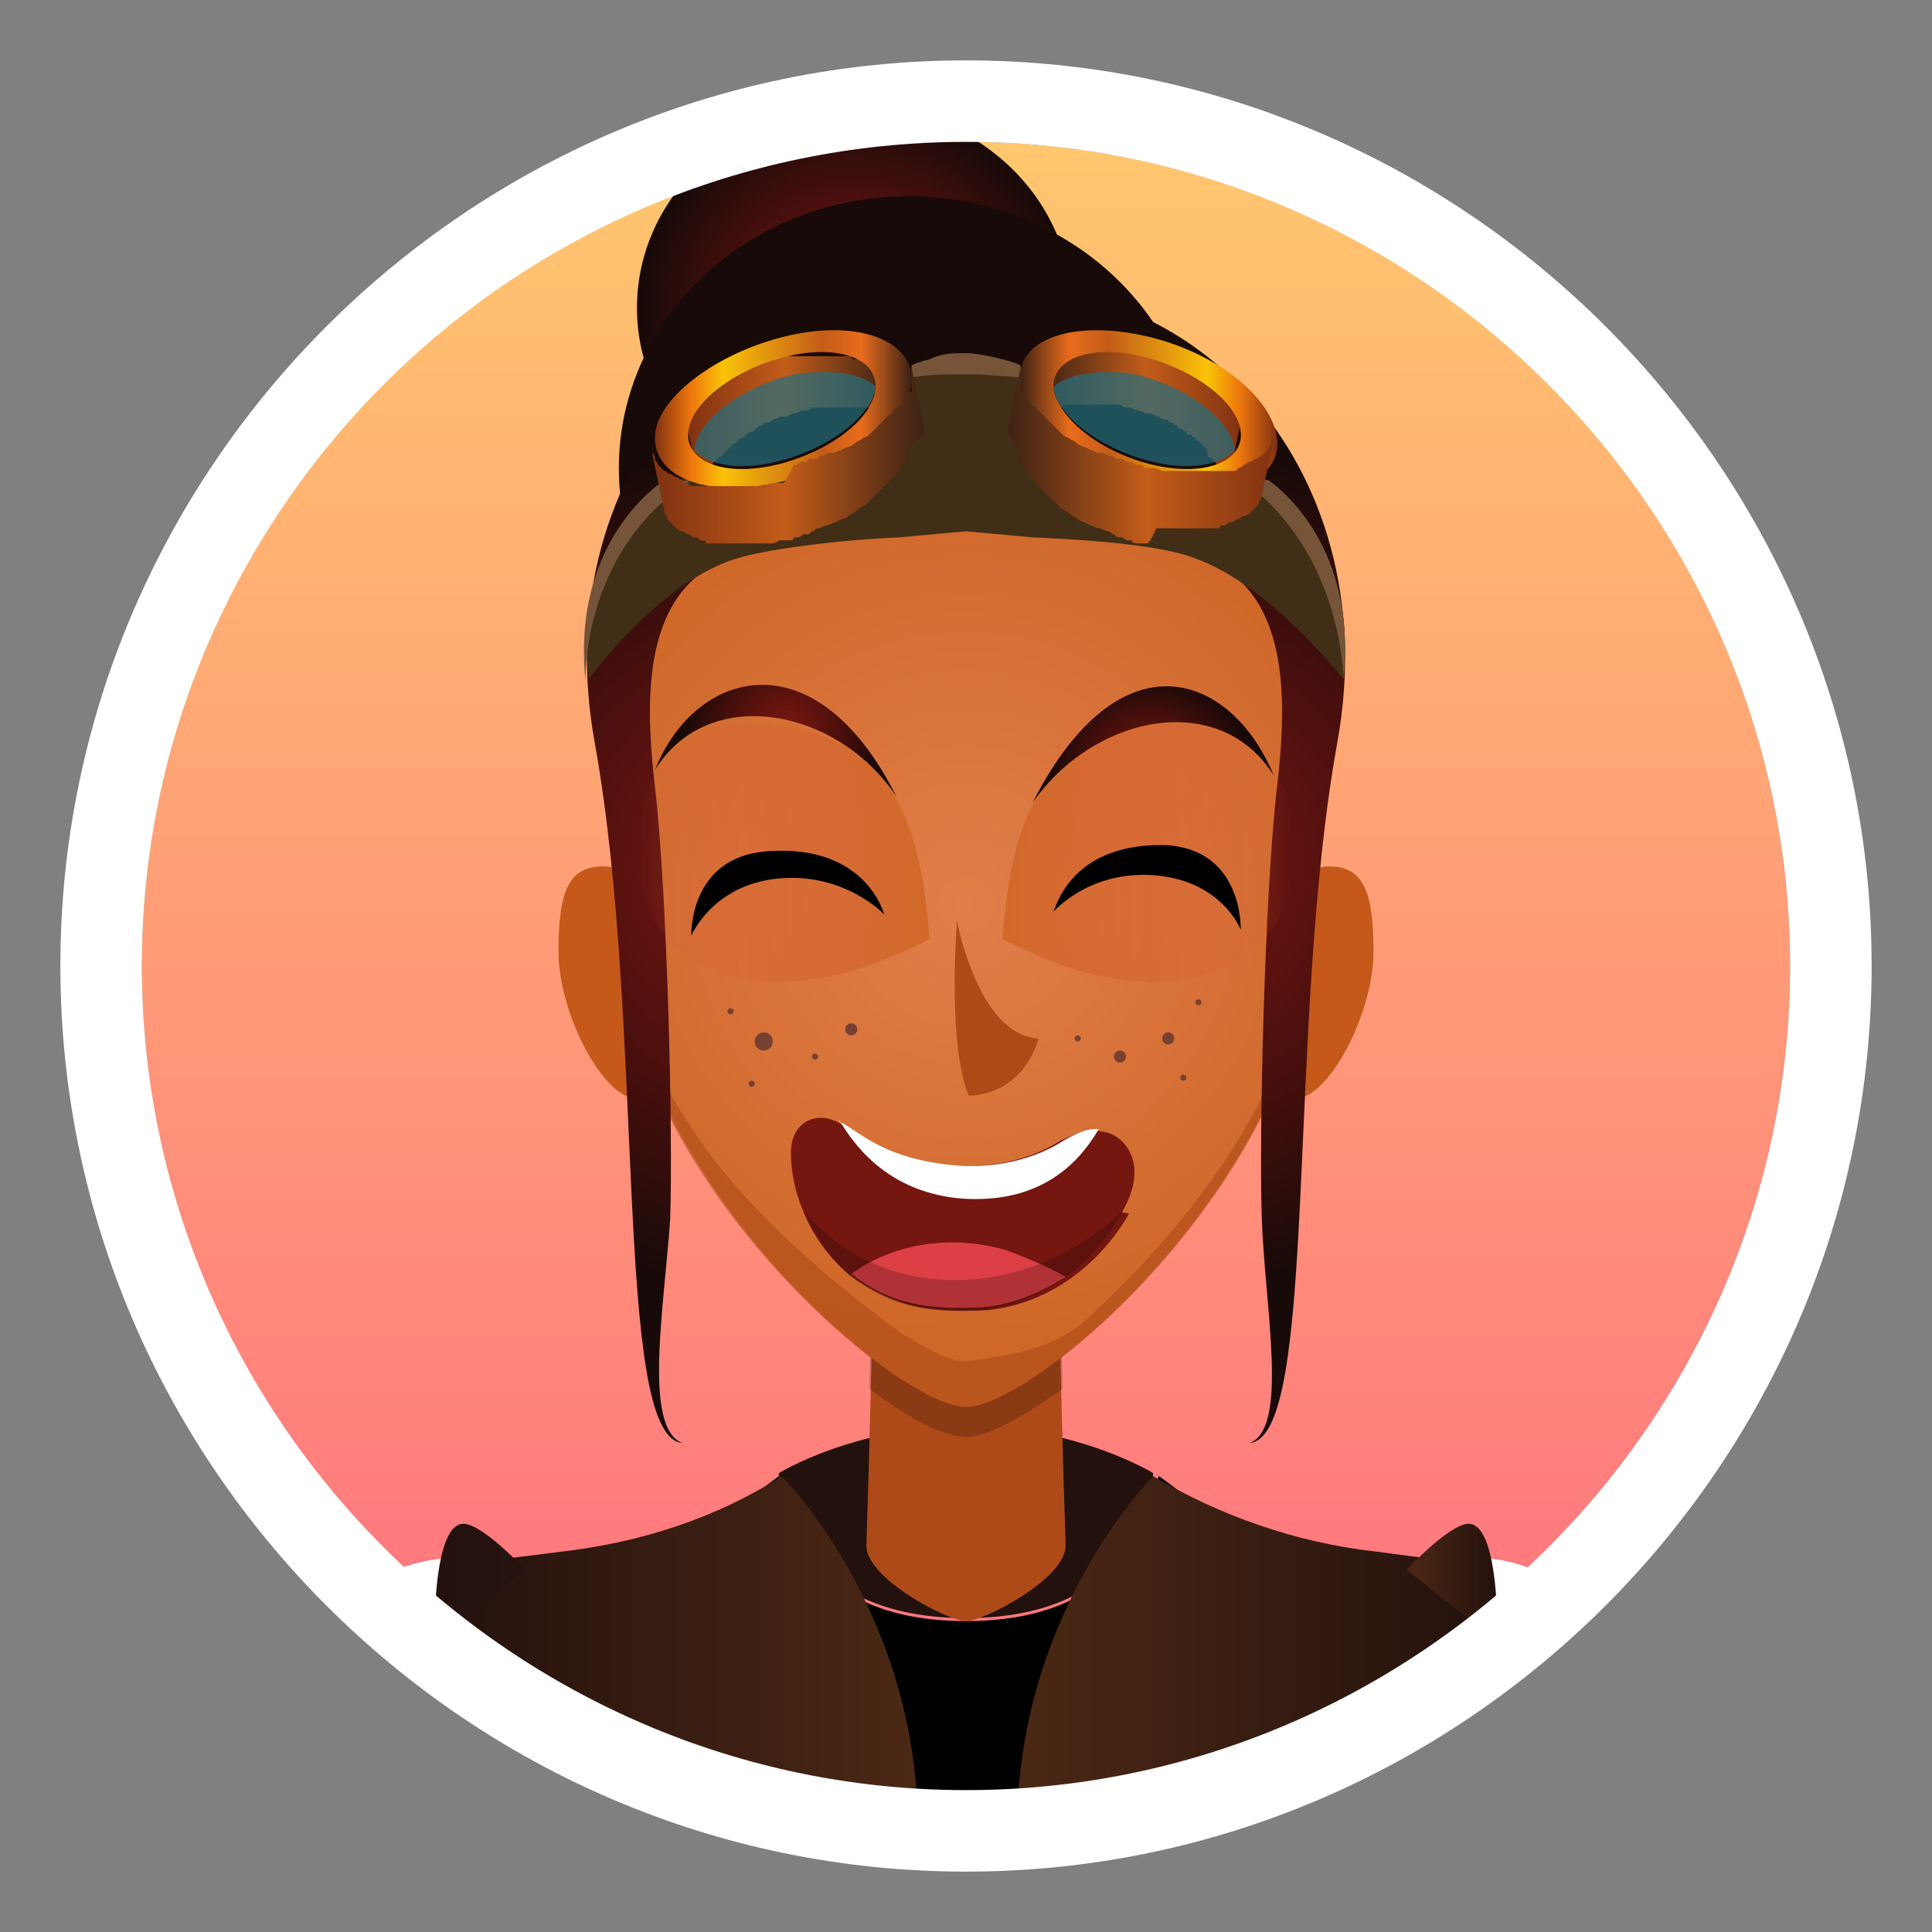 <?xml version="1.0" encoding="utf-8"?>
<!-- Generator: Adobe Illustrator 26.5.0, SVG Export Plug-In . SVG Version: 6.00 Build 0)  -->
<svg version="1.1" id="Calque_1" xmlns="http://www.w3.org/2000/svg" xmlns:xlink="http://www.w3.org/1999/xlink" x="0px" y="0px"
	 viewBox="0 0 64 64" style="enable-background:new 0 0 64 64;" xml:space="preserve">
<rect x="0" y="0" width="64" height="64" fill="#808080" stroke="none"/>
<style type="text/css">
	.st0{fill:url(#SVGID_1_);}
	.st1{fill:url(#SVGID_00000120541307136997514520000010375024197990661265_);}
	.st2{fill:#FFFFFF;}
	.st3{fill:url(#SVGID_00000002364496666013046900000009811260209150954884_);}
	.st4{fill:url(#SVGID_00000005989572347943325510000001159161692320412063_);}
	.st5{fill:url(#SVGID_00000168823469691165393040000017523589910452505247_);}
	.st6{fill:url(#SVGID_00000160179274707829099450000005844936986031194507_);}
	.st7{fill:#AE4A18;}
	.st8{opacity:0.2;enable-background:new    ;}
	.st9{fill:#C5591A;}
	.st10{fill:url(#SVGID_00000165916925806168655960000016083847756526819513_);}
	.st11{fill:url(#SVGID_00000176738205951777117520000004231546467319614137_);}
	.st12{fill:url(#SVGID_00000062897329917987135590000013986794653335611815_);}
	.st13{opacity:0.6;fill:#AE4A18;enable-background:new    ;}
	.st14{fill:url(#SVGID_00000059306971453565484110000001430982695014524604_);}
	.st15{fill:url(#SVGID_00000129170172155623074430000003278963426144363146_);}
	.st16{fill:#412E16;}
	.st17{fill:#755439;}
	.st18{fill:url(#SVGID_00000160891608967096688340000005174297647070756509_);}
	.st19{fill:url(#SVGID_00000068678068624517016520000010856020896981494206_);}
	.st20{fill:url(#SVGID_00000086690388107140763720000007553824280168937884_);}
	.st21{fill:url(#SVGID_00000016040405747018518140000006068856771222992790_);}
	.st22{fill:url(#SVGID_00000150102085669227860620000004353838428715523252_);}
	.st23{opacity:0.7;fill:#23707F;enable-background:new    ;}
	.st24{fill:url(#SVGID_00000027578761076088006810000014878203832814955922_);}
	.st25{fill:url(#SVGID_00000071547945643207521900000004101692591028908978_);}
	.st26{fill:url(#SVGID_00000179647656423971294760000000807703997259070865_);}
	.st27{fill:#764033;}
	.st28{fill:url(#SVGID_00000009580399222907662100000001381402210803017133_);}
	.st29{fill:#751610;}
	.st30{fill:#DC3F45;}
	.st31{fill:url(#SVGID_00000142144854623019208060000008019669119482970261_);}
</style>
<g>
	
		<linearGradient id="SVGID_1_" gradientUnits="userSpaceOnUse" x1="32" y1="6.727" x2="32" y2="61.273" gradientTransform="matrix(1 0 0 -1 0 66)">
		<stop  offset="0" style="stop-color:#FF6E81"/>
		<stop  offset="1" style="stop-color:#FFC76E"/>
	</linearGradient>
	<circle class="st0" cx="32" cy="32" r="27.3"/>
	<g>
		
			<linearGradient id="SVGID_00000107552507772517011550000017929846076666592896_" gradientUnits="userSpaceOnUse" x1="25.805" y1="15.54" x2="49.378" y2="15.54" gradientTransform="matrix(1 0 0 -1 0 66)">
			<stop  offset="0" style="stop-color:#23110D"/>
			<stop  offset="1" style="stop-color:#24110E"/>
		</linearGradient>
		<path style="fill:url(#SVGID_00000107552507772517011550000017929846076666592896_);" d="M32,47.2c-3.8,0.1-6.2,1.6-6.2,1.6
			s0,4.8,6.2,4.8s6.2-4.8,6.2-4.8S35.8,47.3,32,47.2z"/>
		<path d="M32,53.7c-6.2,0-6.2-4.8-6.2-4.8l-7.9,5.9l1.2,3.7c3.9,1.9,8.3,3,13,3s9-1.1,13-3l1.2-3.7l-7.9-5.9
			C38.2,48.9,38.2,53.7,32,53.7z"/>
		<path class="st2" d="M48.8,51.6c-3.1,0-5.7,2.5-5.7,5.7c0,0.3,0,0.7,0.1,1c3.3-1.3,6.3-3.3,8.8-5.6C51.1,52,50,51.6,48.8,51.6z"/>
		
			<linearGradient id="SVGID_00000019654948055168233460000017604938988684393872_" gradientUnits="userSpaceOnUse" x1="33.656" y1="10.865" x2="49.709" y2="10.865" gradientTransform="matrix(1 0 0 -1 0 66)">
			<stop  offset="0" style="stop-color:#4C2815"/>
			<stop  offset="1" style="stop-color:#23110D"/>
		</linearGradient>
		<path style="fill:url(#SVGID_00000019654948055168233460000017604938988684393872_);" d="M38.2,48.9L38.2,48.9
			c0,0-4.3,4.3-4.5,11.2c0,0.4,0,0.9,0,1.4c6-0.3,11.5-2.5,16.1-5.9l-0.2-1c-0.2-1.4-1.2-2.6-2.5-3l-1.5-0.2
			C42.9,51.1,40.4,50.2,38.2,48.9L38.2,48.9z"/>
		<path class="st2" d="M15.2,51.6c-1.2,0-2.3,0.4-3.3,1c2.6,2.4,5.6,4.3,8.8,5.6c0.1-0.3,0.1-0.6,0.1-1
			C20.9,54.1,18.4,51.6,15.2,51.6z"/>
		<g>
			
				<linearGradient id="SVGID_00000166670939588719512870000008828682052342445757_" gradientUnits="userSpaceOnUse" x1="14.291" y1="10.865" x2="30.344" y2="10.865" gradientTransform="matrix(1 0 0 -1 0 66)">
				<stop  offset="0" style="stop-color:#23110D"/>
				<stop  offset="1" style="stop-color:#4C2815"/>
			</linearGradient>
			<path style="fill:url(#SVGID_00000166670939588719512870000008828682052342445757_);" d="M17,51.6c-1.3,0.4-2.3,1.6-2.5,3l-0.2,1
				c4.5,3.4,10,5.5,16.1,5.9c0-0.5,0-0.9,0-1.4c-0.2-6.9-4.5-11.2-4.5-11.2l0,0c-2.2,1.4-4.7,2.2-7.3,2.5L17,51.6L17,51.6z"/>
			
				<linearGradient id="SVGID_00000056395180577396980630000001337065384015988364_" gradientUnits="userSpaceOnUse" x1="-1685.855" y1="13.271" x2="-1688.889" y2="13.271" gradientTransform="matrix(-1 0 0 -1 -1671.487 66)">
				<stop  offset="0" style="stop-color:#23110D"/>
				<stop  offset="1" style="stop-color:#26130F"/>
			</linearGradient>
			<path style="fill:url(#SVGID_00000056395180577396980630000001337065384015988364_);" d="M15.5,50.5c0.7,0.2,1.9,1.5,1.9,1.5
				l-2,1.6l-1,1.3C14.4,55,14.2,50.1,15.5,50.5z"/>
			
				<linearGradient id="SVGID_00000016760200360374608890000011332995527807963302_" gradientUnits="userSpaceOnUse" x1="-669.822" y1="13.271" x2="-672.856" y2="13.271" gradientTransform="matrix(1 0 0 -1 719.455 66)">
				<stop  offset="0" style="stop-color:#23110D"/>
				<stop  offset="1" style="stop-color:#4C2815"/>
			</linearGradient>
			<path style="fill:url(#SVGID_00000016760200360374608890000011332995527807963302_);" d="M48.5,50.5c-0.7,0.2-1.9,1.5-1.9,1.5
				l2,1.6l1,1.3C49.6,55,49.8,50.1,48.5,50.5z"/>
		</g>
		<path class="st7" d="M34.9,32.7h-5.8C29,38.9,28.9,45,28.7,51.2c0,1.1,2.7,2.5,3.3,2.5c0.6,0,3.3-1.4,3.3-2.5
			C35.1,45,35,38.9,34.9,32.7L34.9,32.7z"/>
		<path class="st8" d="M28.8,46c1.3,1,2.5,1.6,3.2,1.6c0.7,0,1.8-0.6,3.2-1.6c-0.1-4.4-0.2-8.9-0.3-13.3h-5.8
			C29,37.1,28.9,41.6,28.8,46L28.8,46z"/>
		<path class="st9" d="M22.6,32.6c0,2.1-0.4,3.8-1.5,3.8s-2.6-2.8-2.6-4.9s0.4-2.8,1.5-2.8S22.6,30.4,22.6,32.6L22.6,32.6z"/>
		<path class="st9" d="M41.4,32.6c0,2.1,0.4,3.8,1.5,3.8s2.6-2.8,2.6-4.9s-0.4-2.8-1.5-2.8S41.4,30.4,41.4,32.6L41.4,32.6z"/>
		
			<radialGradient id="SVGID_00000127753037265491238460000002472211831652098444_" cx="28.322" cy="-48.521" r="7.205" gradientTransform="matrix(1 0 0 -0.937 0 -35.251)" gradientUnits="userSpaceOnUse">
			<stop  offset="0" style="stop-color:#781613"/>
			<stop  offset="0.199" style="stop-color:#6A1411"/>
			<stop  offset="0.569" style="stop-color:#470F0D"/>
			<stop  offset="1" style="stop-color:#170A08"/>
		</radialGradient>
		<ellipse style="fill:url(#SVGID_00000127753037265491238460000002472211831652098444_);" cx="28.3" cy="10.2" rx="7.2" ry="6.7"/>
		
			<radialGradient id="SVGID_00000018917755521032929730000017889451414115811238_" cx="30.068" cy="25.712" r="9.604" gradientTransform="matrix(1 0 0 -1 0 66)" gradientUnits="userSpaceOnUse">
			<stop  offset="0" style="stop-color:#781613"/>
			<stop  offset="0.199" style="stop-color:#6A1411"/>
			<stop  offset="0.569" style="stop-color:#470F0D"/>
			<stop  offset="1" style="stop-color:#170A08"/>
		</radialGradient>
		<ellipse style="fill:url(#SVGID_00000018917755521032929730000017889451414115811238_);" cx="30.1" cy="15.5" rx="9.6" ry="9"/>
		
			<radialGradient id="SVGID_00000044156710872786709530000012929926331078664627_" cx="31.991" cy="36.028" r="14.314" gradientTransform="matrix(1 0 0 -1 0 66)" gradientUnits="userSpaceOnUse">
			<stop  offset="0" style="stop-color:#E17E4B"/>
			<stop  offset="1" style="stop-color:#CF6728"/>
		</radialGradient>
		<path style="fill:url(#SVGID_00000044156710872786709530000012929926331078664627_);" d="M43.4,30.9c0,7.7-9,15.7-11.4,15.7
			s-11.4-8-11.4-15.7c0-0.6,0.3-1.4,0.2-2.2c-0.2-1.5-0.4-3.1-0.3-4c0.9-7.5,4.4-11.3,11.6-11.3c7.2,0,10.6,3.7,11.6,11.3
			c0.1,0.9-0.1,2.6-0.3,4C43.2,29.5,43.4,30.3,43.4,30.9L43.4,30.9z"/>
		<path class="st13" d="M36,43.7c-1.1,1-2.6,1.2-4,1.4c-0.6,0-1.4-0.5-2.1-0.9c-4.6-3.4-8.8-7.4-9.3-13.3c0,0.7,0.1,1.4,0.2,2.1
			c0,0.1,0,0.1,0,0.2c0.1,0.3,0.1,0.5,0.2,0.8c1.8,6.6,8.9,12.6,11,12.6c2.3,0,10.2-6.9,11.3-14.1c0-0.1,0-0.2,0-0.3
			c0-0.3,0.1-0.6,0.1-0.9C42.8,36.1,39.6,40.4,36,43.7L36,43.7z"/>
		
			<radialGradient id="SVGID_00000026153415637597453360000017555996618493427872_" cx="25.703" cy="37.267" r="14.219" gradientTransform="matrix(1 0 0 -1 0 66)" gradientUnits="userSpaceOnUse">
			<stop  offset="0" style="stop-color:#781613"/>
			<stop  offset="0.199" style="stop-color:#6A1411"/>
			<stop  offset="0.569" style="stop-color:#470F0D"/>
			<stop  offset="1" style="stop-color:#170A08"/>
		</radialGradient>
		<path style="fill:url(#SVGID_00000026153415637597453360000017555996618493427872_);" d="M22.6,47.8c-2.3-0.2-1.2-13.8-2.9-23.2
			S25,8.4,32,9.8V17c0,0-1.8,0.5-6.8,1.2c-3.9,0.6-3.9,4.5-3.5,7.9s0.6,11.4,0.5,14.3C22,43.3,21.3,47.3,22.6,47.8z"/>
		
			<radialGradient id="SVGID_00000176036010013582060760000018329255181411178669_" cx="-2969.155" cy="37.267" r="14.219" gradientTransform="matrix(-1 0 0 -1 -2930.875 66)" gradientUnits="userSpaceOnUse">
			<stop  offset="0" style="stop-color:#781613"/>
			<stop  offset="0.199" style="stop-color:#6A1411"/>
			<stop  offset="0.569" style="stop-color:#470F0D"/>
			<stop  offset="1" style="stop-color:#170A08"/>
		</radialGradient>
		<path style="fill:url(#SVGID_00000176036010013582060760000018329255181411178669_);" d="M41.4,47.8c2.3-0.2,1.2-13.8,2.9-23.2
			C46,15.2,39,8.4,32,9.8V17c0,0,1.8,0.5,6.8,1.2c3.9,0.6,3.9,4.5,3.5,7.9s-0.6,11.4-0.5,14.3C41.9,43.3,42.7,47.3,41.4,47.8z"/>
		<path class="st16" d="M42,15.9l-5.9-0.4c0,0-0.9-0.3-2-0.8c-0.3-0.6-0.3-2.5-0.3-2.5s0,0,0,0c0,0,0-0.1,0-0.1s-0.2-0.1-0.6-0.2
			c-0.4-0.1-0.9-0.2-1.2-0.2c0,0,0,0,0,0c0,0,0,0,0,0c-0.4,0-0.8,0-1.2,0.2c-0.4,0.1-0.6,0.2-0.6,0.2s0,0,0,0.1c0,0,0,0,0,0
			s0.1,1.9-0.3,2.5c-1.1,0.5-2,0.8-2,0.8l-5.9,0.4c0,0-3,1.9-2.5,6.6c0,0,2.3-3.2,4.9-4c1-0.3,3.2-0.6,5.4-0.7l2.2-0.2l2.2,0.2
			c2.3,0.1,4.4,0.3,5.4,0.7c2.5,0.9,4.9,4,4.9,4C45,17.8,42,15.9,42,15.9L42,15.9z"/>
		<g>
			<path class="st17" d="M33.8,12.1c0,0-0.2-0.1-0.6-0.2c-0.4-0.1-0.9-0.2-1.2-0.2c0,0,0,0,0,0c0,0,0,0,0,0c-0.4,0-0.8,0-1.2,0.2
				c-0.4,0.1-0.6,0.2-0.6,0.2s0,0,0,0.1c0,0,0,0,0,0s0,0.1,0,0.3c0.6-0.1,1.2-0.1,1.9-0.1c0.7,0,1.3,0.1,1.9,0.1
				C33.8,12.3,33.8,12.2,33.8,12.1C33.8,12.2,33.8,12.2,33.8,12.1C33.8,12.1,33.8,12.1,33.8,12.1z"/>
			<path class="st17" d="M22.9,15.9l-1,0.1c0,0-3,1.9-2.5,6.6C19.4,22.6,19.2,18.3,22.9,15.9z"/>
			<path class="st17" d="M42,15.9l-1-0.1c3.5,2.4,3.5,6.7,3.5,6.7C45,17.8,42,15.9,42,15.9z"/>
		</g>
		<g>
			
				<linearGradient id="SVGID_00000071548650670864135140000013801024643196289930_" gradientUnits="userSpaceOnUse" x1="-3460.907" y1="37.764" x2="-3451.269" y2="37.764" gradientTransform="matrix(-1 0 0 -1 -3418.042 66)">
				<stop  offset="0" style="stop-color:#D95D3C;stop-opacity:0"/>
				<stop  offset="1" style="stop-color:#D16928"/>
			</linearGradient>
			<path style="fill:url(#SVGID_00000071548650670864135140000013801024643196289930_);" d="M33.2,31.1c0.3-3.2,0.8-6.5,5.1-7.1
				c4.2-0.6,4.5,3.2,4.5,3.2s0.4,1.9-0.6,3.5C40.9,32.4,38,33.6,33.2,31.1z"/>
			
				<linearGradient id="SVGID_00000041264354687578700620000011926413000393369257_" gradientUnits="userSpaceOnUse" x1="21.117" y1="37.764" x2="30.755" y2="37.764" gradientTransform="matrix(1 0 0 -1 0 66)">
				<stop  offset="0" style="stop-color:#D95D3C;stop-opacity:0"/>
				<stop  offset="1" style="stop-color:#D16928"/>
			</linearGradient>
			<path style="fill:url(#SVGID_00000041264354687578700620000011926413000393369257_);" d="M30.8,31.1c-0.3-3.2-0.8-6.5-5.1-7.1
				c-4.2-0.6-4.5,3.2-4.5,3.2s-0.4,1.9,0.6,3.5C23,32.4,26,33.6,30.8,31.1L30.8,31.1z"/>
		</g>
		<g>
			<g>
				
					<linearGradient id="SVGID_00000181798997753363657570000007473354363060839316_" gradientUnits="userSpaceOnUse" x1="22.817" y1="51.96" x2="29.451" y2="51.96" gradientTransform="matrix(1 0 0 -1 0 66)">
					<stop  offset="0" style="stop-color:#813212"/>
					<stop  offset="0.482" style="stop-color:#C35C19"/>
					<stop  offset="1" style="stop-color:#3E2215"/>
				</linearGradient>
				<path style="fill:url(#SVGID_00000181798997753363657570000007473354363060839316_);" d="M23.2,16.2c0-0.1,0-0.1,0-0.2
					c0,0,0,0,0,0c0-0.1,0-0.1,0.1-0.2c0,0,0,0,0,0c0-0.1,0.1-0.1,0.1-0.2c0,0,0,0,0,0c0,0,0.1-0.1,0.1-0.1c0,0,0-0.1,0.1-0.1
					c0,0,0-0.1,0.1-0.1c0-0.1,0.1-0.1,0.2-0.2c0,0,0,0,0,0c0.1-0.1,0.1-0.1,0.2-0.2c0,0,0,0,0,0c0.1-0.1,0.1-0.1,0.2-0.2
					c0,0,0.1,0,0.1-0.1c0.1,0,0.1-0.1,0.2-0.1c0,0,0.1,0,0.1-0.1c0.1,0,0.1-0.1,0.2-0.1c0,0,0.1,0,0.1-0.1c0.1,0,0.1-0.1,0.2-0.1
					c0,0,0.1,0,0.1-0.1c0,0,0.1,0,0.1,0c0.1,0,0.2-0.1,0.2-0.1c0,0,0,0,0,0c0.1,0,0.2-0.1,0.3-0.1c0,0,0,0,0.1,0
					c0.1,0,0.2-0.1,0.3-0.1c0,0,0,0,0,0c0.1,0,0.2-0.1,0.3-0.1c0.1,0,0.2,0,0.3-0.1c0,0,0,0,0.1,0c0.1,0,0.1,0,0.2,0c0,0,0,0,0.1,0
					c0.1,0,0.2,0,0.2,0c0,0,0,0,0,0c0.1,0,0.2,0,0.2,0c0,0,0.1,0,0.1,0c0,0,0.1,0,0.1,0c0.1,0,0.2,0,0.3,0c0,0,0,0,0,0
					c0.1,0,0.1,0,0.2,0c0,0,0.1,0,0.1,0c0.1,0,0.1,0,0.1,0c0,0,0,0,0.1,0c0,0,0.1,0,0.1,0.1c0,0,0,0,0.1,0c0.1,0,0.1,0.1,0.2,0.1
					c0,0,0,0,0,0c0,0,0.1,0.1,0.1,0.1c0,0,0,0,0,0c0,0,0.1,0.1,0.1,0.1c0,0,0,0,0,0c0,0,0,0.1,0.1,0.1c0,0,0,0,0,0
					c0,0.1,0,0.1,0.1,0.2L29,12.5c0-0.1,0-0.1-0.1-0.2c0,0,0,0,0,0c0,0,0-0.1-0.1-0.1c0,0,0,0,0,0c0,0-0.1-0.1-0.1-0.1c0,0,0,0,0,0
					c0,0-0.1-0.1-0.1-0.1c0,0,0,0,0,0c-0.1,0-0.1-0.1-0.2-0.1c0,0,0,0-0.1,0c0,0-0.1,0-0.1-0.1c0,0,0,0-0.1,0c0,0-0.1,0-0.2,0
					c0,0,0,0-0.1,0c-0.1,0-0.1,0-0.2,0c0,0,0,0,0,0c0,0,0,0,0,0c-0.1,0-0.2,0-0.3,0c0,0,0,0,0,0c0,0-0.1,0-0.1,0c0,0-0.1,0-0.1,0
					c0,0,0,0,0,0c-0.1,0-0.1,0-0.2,0c0,0,0,0,0,0c0,0,0,0,0,0c-0.1,0-0.1,0-0.2,0c0,0,0,0,0,0c0,0,0,0-0.1,0c0,0-0.1,0-0.1,0
					c0,0-0.1,0-0.1,0c0,0,0,0-0.1,0c0,0,0,0,0,0c-0.1,0-0.1,0-0.2,0c0,0,0,0,0,0c0,0-0.1,0-0.1,0c-0.1,0-0.1,0-0.2,0c0,0,0,0,0,0
					c0,0,0,0,0,0c-0.1,0-0.1,0-0.2,0.1c0,0,0,0-0.1,0c0,0,0,0-0.1,0c0,0,0,0-0.1,0c-0.1,0-0.1,0-0.2,0.1c0,0,0,0,0,0c0,0,0,0,0,0
					c-0.1,0-0.1,0-0.2,0.1c0,0,0,0,0,0c0,0-0.1,0-0.1,0c0,0-0.1,0-0.1,0c0,0,0,0-0.1,0c-0.1,0-0.1,0.1-0.2,0.1c0,0-0.1,0-0.1,0
					c0,0,0,0,0,0c-0.1,0-0.1,0.1-0.2,0.1c0,0-0.1,0-0.1,0.1c-0.1,0-0.1,0.1-0.2,0.1c0,0-0.1,0-0.1,0.1c-0.1,0.1-0.2,0.1-0.2,0.2
					c0,0,0,0,0,0c-0.1,0.1-0.1,0.1-0.2,0.2c0,0,0,0,0,0c0,0,0,0,0,0c-0.1,0.1-0.1,0.1-0.2,0.2c0,0,0,0,0,0c0,0,0,0,0,0.1
					c0,0,0,0.1-0.1,0.1c0,0,0,0,0,0c0,0,0,0.1-0.1,0.1c0,0,0,0,0,0c0,0,0,0,0,0c0,0,0,0.1-0.1,0.1c0,0,0,0,0,0c0,0,0,0,0,0
					c0,0,0,0,0,0.1c0,0,0,0.1,0,0.1c0,0,0,0,0,0c0,0,0,0,0,0c0,0,0,0.1,0,0.1c0,0,0,0,0,0.1c0,0,0,0,0,0c0,0,0,0.1,0,0.1
					c0,0,0,0,0,0c0,0,0,0,0,0c0,0,0,0.1,0,0.1c0,0,0,0,0,0.1l0.4,1.9c0,0,0-0.1,0-0.1c0,0,0,0,0,0C23.2,16.3,23.2,16.2,23.2,16.2
					L23.2,16.2z"/>
				
					<linearGradient id="SVGID_00000028287940116806101420000009174538250984786583_" gradientUnits="userSpaceOnUse" x1="21.687" y1="52.444" x2="30.18" y2="52.444" gradientTransform="matrix(1 0 0 -1 0 66)">
					<stop  offset="0" style="stop-color:#813212"/>
					<stop  offset="0.139" style="stop-color:#EC750D"/>
					<stop  offset="0.267" style="stop-color:#FAC207"/>
					<stop  offset="0.655" style="stop-color:#C35C19"/>
					<stop  offset="0.806" style="stop-color:#E96C1C"/>
					<stop  offset="1" style="stop-color:#3E2215"/>
				</linearGradient>
				<path style="fill:url(#SVGID_00000028287940116806101420000009174538250984786583_);" d="M26.2,11.1c2.3-0.5,4.1,0.2,4,1.6
					C30,14,28,15.5,25.7,16c-2.3,0.5-4.1-0.2-4-1.6C21.8,13.1,23.9,11.6,26.2,11.1z M25.7,15.4c1.7-0.4,3.2-1.5,3.3-2.5
					c0.1-1-1.2-1.5-2.9-1.1s-3.2,1.5-3.3,2.5C22.7,15.3,24,15.8,25.7,15.4"/>
				
					<linearGradient id="SVGID_00000088102756634871990070000008335099251494873781_" gradientUnits="userSpaceOnUse" x1="21.717" y1="50.849" x2="30.604" y2="50.849" gradientTransform="matrix(1 0 0 -1 0 66)">
					<stop  offset="0" style="stop-color:#813212"/>
					<stop  offset="0.482" style="stop-color:#C35C19"/>
					<stop  offset="1" style="stop-color:#3E2215"/>
				</linearGradient>
				<path style="fill:url(#SVGID_00000088102756634871990070000008335099251494873781_);" d="M30.6,14.3
					C30.6,14.3,30.6,14.3,30.6,14.3c0-0.1,0-0.1,0-0.1c0,0,0-0.1,0-0.1l-0.4-1.9c0,0.1,0,0.1,0,0.2c0,0,0,0,0,0c0,0.1,0,0.1,0,0.2
					c0,0,0,0.1,0,0.1c0,0,0,0.1,0,0.1c0,0,0,0,0,0c0,0,0,0.1,0,0.1c0,0,0,0,0,0c0,0,0,0.1-0.1,0.1c0,0,0,0,0,0c0,0,0,0.1-0.1,0.1
					c0,0,0,0,0,0c0,0.1-0.1,0.1-0.1,0.2c0,0,0,0,0,0c0,0.1-0.1,0.1-0.2,0.2c0,0,0,0,0,0c0,0-0.1,0.1-0.1,0.1c0,0,0,0,0,0
					c0,0-0.1,0.1-0.1,0.1c0,0,0,0,0,0c-0.1,0.1-0.2,0.2-0.3,0.3c0,0,0,0,0,0c-0.1,0.1-0.2,0.2-0.3,0.3c0,0,0,0,0,0
					c-0.1,0.1-0.2,0.2-0.3,0.2c0,0,0,0,0,0c-0.1,0.1-0.2,0.1-0.3,0.2c0,0,0,0,0,0c-0.1,0.1-0.3,0.1-0.4,0.2c0,0,0,0,0,0
					c-0.1,0-0.2,0.1-0.3,0.1c0,0,0,0-0.1,0c-0.1,0-0.2,0.1-0.3,0.1c0,0,0,0,0,0c-0.1,0-0.1,0.1-0.2,0.1c0,0-0.1,0-0.1,0
					c-0.1,0-0.1,0-0.2,0.1c0,0-0.1,0-0.1,0c-0.1,0-0.1,0-0.2,0.1c0,0,0,0-0.1,0C26,16,26,16,25.9,16c-0.1,0-0.1,0-0.2,0
					c-0.1,0-0.2,0-0.4,0.1c0,0-0.1,0-0.1,0c-0.1,0-0.2,0-0.3,0c0,0-0.1,0-0.1,0c-0.1,0-0.2,0-0.3,0c0,0,0,0,0,0c-0.1,0-0.2,0-0.3,0
					c-0.1,0-0.1,0-0.2,0c-0.1,0-0.1,0-0.2,0c-0.1,0-0.2,0-0.4,0c-0.1,0-0.2,0-0.3,0c0,0,0,0-0.1,0c-0.1,0-0.2,0-0.2-0.1c0,0,0,0,0,0
					c-0.1,0-0.1,0-0.2-0.1c0,0,0,0,0,0c-0.1,0-0.1-0.1-0.2-0.1c0,0,0,0,0,0c-0.1,0-0.1-0.1-0.2-0.1c0,0,0,0,0,0
					c-0.1,0-0.1-0.1-0.2-0.1c0,0,0,0,0,0c0,0-0.1-0.1-0.1-0.1c0,0,0,0,0,0c0,0-0.1-0.1-0.1-0.1c0,0,0,0,0,0c0-0.1-0.1-0.1-0.1-0.2
					c0,0,0,0,0,0c0-0.1,0-0.1-0.1-0.2c0,0,0,0,0,0l0,0l0,0l0.4,1.9c0,0.1,0,0.1,0.1,0.2c0,0,0,0,0,0c0,0.1,0,0.1,0.1,0.2
					c0,0,0,0,0,0c0,0,0.1,0.1,0.1,0.1c0,0,0,0,0,0c0,0,0.1,0.1,0.1,0.1c0,0,0,0,0,0c0,0,0.1,0.1,0.2,0.1c0,0,0,0,0,0
					c0.1,0,0.1,0.1,0.2,0.1c0,0,0,0,0,0c0.1,0,0.1,0.1,0.2,0.1c0,0,0,0,0,0c0.1,0,0.1,0,0.2,0.1c0,0,0,0,0,0c0.1,0,0.2,0,0.2,0.1
					c0,0,0,0,0.1,0c0.1,0,0.2,0,0.2,0c0,0,0,0,0,0c0.1,0,0.2,0,0.4,0c0,0,0,0,0,0c0,0,0.1,0,0.1,0c0.1,0,0.1,0,0.2,0c0,0,0,0,0,0
					c0.1,0,0.2,0,0.3,0c0,0,0,0,0,0c0,0,0,0,0,0c0.1,0,0.2,0,0.3,0c0,0,0,0,0.1,0c0,0,0.1,0,0.1,0c0,0,0.1,0,0.1,0c0,0,0.1,0,0.1,0
					c0,0,0.1,0,0.1,0c0,0,0,0,0,0c0.1,0,0.2,0,0.3-0.1c0,0,0,0,0.1,0c0.1,0,0.1,0,0.2,0c0,0,0,0,0,0c0.1,0,0.2,0,0.2-0.1
					c0,0,0,0,0,0c0,0,0,0,0.1,0c0.1,0,0.1,0,0.2-0.1c0,0,0,0,0,0c0,0,0,0,0.1,0c0.1,0,0.1,0,0.2-0.1c0,0,0,0,0,0c0,0,0,0,0,0
					c0.1,0,0.1-0.1,0.2-0.1c0,0,0,0,0,0c0,0,0,0,0,0c0.1,0,0.2-0.1,0.3-0.1c0,0,0,0,0,0c0,0,0,0,0,0c0.1,0,0.2-0.1,0.3-0.1
					c0,0,0,0,0,0c0,0,0,0,0,0c0.1-0.1,0.3-0.1,0.4-0.2c0,0,0,0,0,0c0,0,0,0,0,0c0.1-0.1,0.2-0.1,0.3-0.2c0,0,0,0,0,0
					c0.1-0.1,0.2-0.1,0.3-0.2c0,0,0,0,0,0c0.1-0.1,0.2-0.2,0.3-0.3c0,0,0,0,0,0c0.1-0.1,0.2-0.2,0.3-0.3c0,0,0,0,0,0c0,0,0,0,0,0
					c0,0,0.1-0.1,0.1-0.1c0,0,0,0,0,0c0,0,0.1-0.1,0.1-0.1c0,0,0,0,0,0c0,0,0,0,0,0c0.1-0.1,0.1-0.1,0.2-0.2c0,0,0,0,0,0
					c0,0,0,0,0,0c0-0.1,0.1-0.1,0.1-0.2c0,0,0,0,0,0c0,0,0,0,0,0c0,0,0-0.1,0.1-0.1c0,0,0,0,0,0c0,0,0,0,0,0c0,0,0-0.1,0.1-0.1
					c0,0,0,0,0,0c0,0,0,0,0,0c0,0,0-0.1,0-0.1c0,0,0,0,0,0c0,0,0,0,0,0c0,0,0-0.1,0-0.1c0,0,0,0,0,0c0,0,0-0.1,0-0.1c0,0,0,0,0-0.1
					C30.6,14.4,30.6,14.4,30.6,14.3C30.6,14.3,30.6,14.3,30.6,14.3L30.6,14.3z"/>
			</g>
			<path class="st23" d="M26.3,12.4c-1.7,0.4-3.2,1.5-3.3,2.5c0.4,0.5,1.5,0.7,2.7,0.4c1.7-0.4,3.2-1.5,3.3-2.5
				C28.6,12.4,27.6,12.2,26.3,12.4z"/>
		</g>
		<g>
			<g>
				
					<linearGradient id="SVGID_00000007391615250821116710000001259179741716549777_" gradientUnits="userSpaceOnUse" x1="-3459.205" y1="51.96" x2="-3452.571" y2="51.96" gradientTransform="matrix(-1 0 0 -1 -3418.04 66)">
					<stop  offset="0" style="stop-color:#813212"/>
					<stop  offset="0.482" style="stop-color:#C35C19"/>
					<stop  offset="1" style="stop-color:#3E2215"/>
				</linearGradient>
				<path style="fill:url(#SVGID_00000007391615250821116710000001259179741716549777_);" d="M40.7,16.2c0-0.1,0-0.1,0-0.2
					c0,0,0,0,0,0c0-0.1,0-0.1-0.1-0.2c0,0,0,0,0,0c0-0.1-0.1-0.1-0.1-0.2c0,0,0,0,0,0c0,0-0.1-0.1-0.1-0.1c0,0,0-0.1-0.1-0.1
					c0,0,0-0.1-0.1-0.1c0-0.1-0.1-0.1-0.2-0.2c0,0,0,0,0,0C40,15,40,14.9,39.9,14.8c0,0,0,0,0,0c-0.1-0.1-0.1-0.1-0.2-0.2
					c0,0-0.1,0-0.1-0.1c-0.1,0-0.1-0.1-0.2-0.1c0,0-0.1,0-0.1-0.1c-0.1,0-0.1-0.1-0.2-0.1c0,0-0.1,0-0.1-0.1c-0.1,0-0.1-0.1-0.2-0.1
					c0,0-0.1,0-0.1-0.1c0,0-0.1,0-0.1,0c-0.1,0-0.2-0.1-0.2-0.1c0,0,0,0,0,0c-0.1,0-0.2-0.1-0.3-0.1c0,0,0,0-0.1,0
					c-0.1,0-0.2-0.1-0.3-0.1c0,0,0,0,0,0c-0.1,0-0.2-0.1-0.3-0.1c-0.1,0-0.2,0-0.3-0.1c0,0,0,0-0.1,0c-0.1,0-0.1,0-0.2,0
					c0,0,0,0-0.1,0c-0.1,0-0.2,0-0.2,0c0,0,0,0,0,0c-0.1,0-0.2,0-0.2,0c0,0-0.1,0-0.1,0c0,0-0.1,0-0.1,0c-0.1,0-0.2,0-0.3,0
					c0,0,0,0,0,0c-0.1,0-0.1,0-0.2,0c0,0-0.1,0-0.1,0c-0.1,0-0.1,0-0.1,0c0,0,0,0-0.1,0c0,0-0.1,0-0.1,0.1c0,0,0,0-0.1,0
					c-0.1,0-0.1,0.1-0.2,0.1c0,0,0,0,0,0c0,0-0.1,0.1-0.1,0.1c0,0,0,0,0,0c0,0-0.1,0.1-0.1,0.1c0,0,0,0,0,0c0,0,0,0.1-0.1,0.1
					c0,0,0,0,0,0c0,0.1,0,0.1-0.1,0.2l0.4-1.9c0-0.1,0-0.1,0.1-0.2c0,0,0,0,0,0c0,0,0-0.1,0.1-0.1c0,0,0,0,0,0c0,0,0.1-0.1,0.1-0.1
					c0,0,0,0,0,0c0,0,0.1-0.1,0.1-0.1c0,0,0,0,0,0c0.1,0,0.1-0.1,0.2-0.1c0,0,0,0,0.1,0c0,0,0.1,0,0.1-0.1c0,0,0,0,0.1,0
					c0,0,0.1,0,0.2,0c0,0,0,0,0.1,0c0.1,0,0.1,0,0.2,0c0,0,0,0,0,0c0,0,0,0,0,0c0.1,0,0.2,0,0.3,0c0,0,0,0,0,0c0,0,0.1,0,0.1,0
					c0,0,0.1,0,0.1,0c0,0,0,0,0,0c0.1,0,0.1,0,0.2,0c0,0,0,0,0,0c0,0,0,0,0,0c0.1,0,0.1,0,0.2,0c0,0,0,0,0,0c0,0,0,0,0.1,0
					c0,0,0.1,0,0.1,0c0,0,0.1,0,0.1,0c0,0,0,0,0.1,0c0,0,0,0,0,0c0.1,0,0.1,0,0.2,0c0,0,0,0,0,0c0,0,0.1,0,0.1,0c0.1,0,0.1,0,0.2,0
					c0,0,0,0,0,0c0,0,0,0,0,0c0.1,0,0.1,0,0.2,0.1c0,0,0,0,0.1,0c0,0,0,0,0.1,0c0,0,0,0,0.1,0c0.1,0,0.1,0,0.2,0.1c0,0,0,0,0,0
					c0,0,0,0,0,0c0.1,0,0.1,0,0.2,0.1c0,0,0,0,0,0c0,0,0.1,0,0.1,0c0,0,0.1,0,0.1,0c0,0,0,0,0.1,0c0.1,0,0.1,0.1,0.2,0.1
					c0,0,0.1,0,0.1,0c0,0,0,0,0,0c0.1,0,0.1,0.1,0.2,0.1c0,0,0.1,0,0.1,0.1c0.1,0,0.1,0.1,0.2,0.1c0,0,0.1,0,0.1,0.1
					c0.1,0.1,0.2,0.1,0.2,0.2c0,0,0,0,0,0c0.1,0.1,0.1,0.1,0.2,0.2c0,0,0,0,0,0c0,0,0,0,0,0c0.1,0.1,0.1,0.1,0.2,0.2c0,0,0,0,0,0
					c0,0,0,0,0,0.1c0,0,0,0.1,0.1,0.1c0,0,0,0,0,0c0,0,0,0.1,0.1,0.1c0,0,0,0,0,0c0,0,0,0,0,0c0,0,0,0.1,0.1,0.1c0,0,0,0,0,0
					c0,0,0,0,0,0c0,0,0,0,0,0.1c0,0,0,0.1,0,0.1c0,0,0,0,0,0c0,0,0,0,0,0c0,0,0,0.1,0,0.1c0,0,0,0,0,0.1c0,0,0,0,0,0
					c0,0,0,0.1,0,0.1c0,0,0,0,0,0c0,0,0,0,0,0c0,0,0,0.1,0,0.1c0,0,0,0,0,0.1l-0.4,1.9c0,0,0-0.1,0-0.1c0,0,0,0,0,0
					C40.7,16.3,40.7,16.2,40.7,16.2L40.7,16.2z"/>
				
					<linearGradient id="SVGID_00000057142061267857595910000011302564295225778866_" gradientUnits="userSpaceOnUse" x1="-3460.335" y1="52.444" x2="-3451.843" y2="52.444" gradientTransform="matrix(-1 0 0 -1 -3418.04 66)">
					<stop  offset="0" style="stop-color:#813212"/>
					<stop  offset="0.139" style="stop-color:#EC750D"/>
					<stop  offset="0.267" style="stop-color:#FAC207"/>
					<stop  offset="0.655" style="stop-color:#C35C19"/>
					<stop  offset="0.806" style="stop-color:#E96C1C"/>
					<stop  offset="1" style="stop-color:#3E2215"/>
				</linearGradient>
				<path style="fill:url(#SVGID_00000057142061267857595910000011302564295225778866_);" d="M42.3,14.5c0.2,1.4-1.6,2.1-4,1.6
					s-4.4-2-4.5-3.4c-0.2-1.4,1.6-2.1,4-1.6S42.1,13.1,42.3,14.5z M38.2,15.4c1.7,0.4,3-0.1,2.9-1.1c-0.1-1-1.6-2.1-3.3-2.5
					s-3,0.1-2.9,1.1C35.1,13.9,36.5,15,38.2,15.4"/>
				
					<linearGradient id="SVGID_00000115513315966060762110000012080377148466006706_" gradientUnits="userSpaceOnUse" x1="-3460.305" y1="50.849" x2="-3451.418" y2="50.849" gradientTransform="matrix(-1 0 0 -1 -3418.04 66)">
					<stop  offset="0" style="stop-color:#813212"/>
					<stop  offset="0.482" style="stop-color:#C35C19"/>
					<stop  offset="1" style="stop-color:#3E2215"/>
				</linearGradient>
				<path style="fill:url(#SVGID_00000115513315966060762110000012080377148466006706_);" d="M33.4,14.3
					C33.4,14.3,33.4,14.3,33.4,14.3c0-0.1,0-0.1,0-0.1c0,0,0-0.1,0-0.1l0.4-1.9c0,0.1,0,0.1,0,0.2c0,0,0,0,0,0c0,0.1,0,0.1,0,0.2
					c0,0,0,0.1,0,0.1c0,0,0,0.1,0,0.1c0,0,0,0,0,0c0,0,0,0.1,0,0.1c0,0,0,0,0,0c0,0,0,0.1,0.1,0.1c0,0,0,0,0,0c0,0,0,0.1,0.1,0.1
					c0,0,0,0,0,0c0,0.1,0.1,0.1,0.1,0.2c0,0,0,0,0,0c0,0.1,0.1,0.1,0.2,0.2c0,0,0,0,0,0c0,0,0.1,0.1,0.1,0.1c0,0,0,0,0,0
					c0,0,0.1,0.1,0.1,0.1c0,0,0,0,0,0c0.1,0.1,0.2,0.2,0.3,0.3c0,0,0,0,0,0c0.1,0.1,0.2,0.2,0.3,0.3c0,0,0,0,0,0
					c0.1,0.1,0.2,0.2,0.3,0.2c0,0,0,0,0,0c0.1,0.1,0.2,0.1,0.3,0.2c0,0,0,0,0,0c0.1,0.1,0.3,0.1,0.4,0.2c0,0,0,0,0,0
					c0.1,0,0.2,0.1,0.3,0.1c0,0,0,0,0.1,0c0.1,0,0.2,0.1,0.3,0.1c0,0,0,0,0,0c0.1,0,0.1,0.1,0.2,0.1c0,0,0.1,0,0.1,0
					c0.1,0,0.1,0,0.2,0.1c0,0,0.1,0,0.1,0c0.1,0,0.1,0,0.2,0.1c0,0,0,0,0.1,0c0.1,0,0.2,0,0.2,0.1c0.1,0,0.1,0,0.2,0
					c0.1,0,0.2,0,0.4,0.1c0,0,0.1,0,0.1,0c0.1,0,0.2,0,0.3,0c0,0,0.1,0,0.1,0c0.1,0,0.2,0,0.3,0c0,0,0,0,0,0c0.1,0,0.2,0,0.3,0
					c0.1,0,0.1,0,0.2,0c0.1,0,0.1,0,0.2,0c0.1,0,0.2,0,0.4,0c0.1,0,0.2,0,0.3,0c0,0,0,0,0.1,0c0.1,0,0.2,0,0.2-0.1c0,0,0,0,0,0
					c0.1,0,0.1,0,0.2-0.1c0,0,0,0,0,0c0.1,0,0.1-0.1,0.2-0.1c0,0,0,0,0,0c0.1,0,0.1-0.1,0.2-0.1c0,0,0,0,0,0c0.1,0,0.1-0.1,0.2-0.1
					c0,0,0,0,0,0c0,0,0.1-0.1,0.1-0.1c0,0,0,0,0,0c0,0,0.1-0.1,0.1-0.1c0,0,0,0,0,0c0-0.1,0.1-0.1,0.1-0.2c0,0,0,0,0,0
					c0-0.1,0-0.1,0.1-0.2c0,0,0,0,0,0l0,0l0,0l-0.4,1.9c0,0.1,0,0.1-0.1,0.2c0,0,0,0,0,0c0,0.1,0,0.1-0.1,0.2c0,0,0,0,0,0
					c0,0-0.1,0.1-0.1,0.1c0,0,0,0,0,0c0,0-0.1,0.1-0.1,0.1c0,0,0,0,0,0c0,0-0.1,0.1-0.2,0.1c0,0,0,0,0,0c-0.1,0-0.1,0.1-0.2,0.1
					c0,0,0,0,0,0c-0.1,0-0.1,0.1-0.2,0.1c0,0,0,0,0,0c-0.1,0-0.1,0-0.2,0.1c0,0,0,0,0,0c-0.1,0-0.2,0-0.2,0.1c0,0,0,0-0.1,0
					c-0.1,0-0.2,0-0.2,0c0,0,0,0,0,0c-0.1,0-0.2,0-0.4,0c0,0,0,0,0,0c0,0-0.1,0-0.1,0c-0.1,0-0.1,0-0.2,0c0,0,0,0,0,0
					c-0.1,0-0.2,0-0.3,0c0,0,0,0,0,0c0,0,0,0,0,0c-0.1,0-0.2,0-0.3,0c0,0,0,0-0.1,0c0,0-0.1,0-0.1,0c0,0-0.1,0-0.1,0
					c0,0-0.1,0-0.1,0c0,0-0.1,0-0.1,0c0,0,0,0,0,0C38.1,18,38,18,38,18c0,0,0,0-0.1,0c-0.1,0-0.1,0-0.2,0c0,0,0,0,0,0
					c-0.1,0-0.2,0-0.2-0.1c0,0,0,0,0,0c0,0,0,0-0.1,0c-0.1,0-0.1,0-0.2-0.1c0,0,0,0,0,0c0,0,0,0-0.1,0c-0.1,0-0.1,0-0.2-0.1
					c0,0,0,0,0,0c0,0,0,0,0,0c-0.1,0-0.1-0.1-0.2-0.1c0,0,0,0,0,0c0,0,0,0,0,0c-0.1,0-0.2-0.1-0.3-0.1c0,0,0,0,0,0c0,0,0,0,0,0
					c-0.1,0-0.2-0.1-0.3-0.1c0,0,0,0,0,0c0,0,0,0,0,0c-0.1-0.1-0.3-0.1-0.4-0.2c0,0,0,0,0,0c0,0,0,0,0,0c-0.1-0.1-0.2-0.1-0.3-0.2
					c0,0,0,0,0,0c-0.1-0.1-0.2-0.1-0.3-0.2c0,0,0,0,0,0c-0.1-0.1-0.2-0.2-0.3-0.3c0,0,0,0,0,0c-0.1-0.1-0.2-0.2-0.3-0.3c0,0,0,0,0,0
					c0,0,0,0,0,0c0,0-0.1-0.1-0.1-0.1c0,0,0,0,0,0c0,0-0.1-0.1-0.1-0.1c0,0,0,0,0,0c0,0,0,0,0,0c-0.1-0.1-0.1-0.1-0.2-0.2
					c0,0,0,0,0,0c0,0,0,0,0,0c0-0.1-0.1-0.1-0.1-0.2c0,0,0,0,0,0c0,0,0,0,0,0c0,0,0-0.1-0.1-0.1c0,0,0,0,0,0c0,0,0,0,0,0
					c0,0,0-0.1-0.1-0.1c0,0,0,0,0,0c0,0,0,0,0,0c0,0,0-0.1,0-0.1c0,0,0,0,0,0c0,0,0,0,0,0c0,0,0-0.1,0-0.1c0,0,0,0,0,0
					c0,0,0-0.1,0-0.1c0,0,0,0,0-0.1C33.4,14.4,33.4,14.4,33.4,14.3C33.4,14.3,33.4,14.3,33.4,14.3L33.4,14.3z"/>
			</g>
			<path class="st23" d="M37.6,12.4c1.7,0.4,3.2,1.5,3.3,2.5c-0.4,0.5-1.5,0.7-2.7,0.4c-1.7-0.4-3.2-1.5-3.3-2.5
				C35.4,12.4,36.4,12.2,37.6,12.4z"/>
		</g>
		<g>
			<circle class="st27" cx="25.3" cy="34.5" r="0.3"/>
			<circle class="st27" cx="27" cy="35" r="0.1"/>
			<circle class="st27" cx="28.2" cy="34.1" r="0.2"/>
			<circle class="st27" cx="24.2" cy="33.5" r="0.1"/>
			<circle class="st27" cx="24.9" cy="35.9" r="0.1"/>
		</g>
		<g>
			<circle class="st27" cx="38.7" cy="34.4" r="0.2"/>
			<circle class="st27" cx="37.1" cy="35" r="0.2"/>
			<circle class="st27" cx="35.7" cy="34.4" r="0.1"/>
			<circle class="st27" cx="39.7" cy="33.2" r="0.1"/>
			<circle class="st27" cx="39.2" cy="35.7" r="0.1"/>
		</g>
		<path class="st7" d="M31.7,30.5c0,0,0.7,3.8,2.7,3.9c0,0-0.4,1.8-2.3,1.9C32.1,36.3,31.4,35.1,31.7,30.5z"/>
		
			<radialGradient id="SVGID_00000169556748231460930900000007899818269114864831_" cx="-3217.894" cy="-342.457" r="3.347" gradientTransform="matrix(-0.997 0.121 -0.108 -0.892 -3219.211 107.957)" gradientUnits="userSpaceOnUse">
			<stop  offset="0" style="stop-color:#781611"/>
			<stop  offset="0.202" style="stop-color:#6A140F"/>
			<stop  offset="0.579" style="stop-color:#470F0B"/>
			<stop  offset="1" style="stop-color:#190907"/>
		</radialGradient>
		<path style="fill:url(#SVGID_00000169556748231460930900000007899818269114864831_);" d="M29.7,26.4C27,21,23,22.2,21.7,25.5l0,0
			C23.5,22.6,27.8,23.5,29.7,26.4C29.7,26.4,29.7,26.4,29.7,26.4z"/>
		<g>
			<path class="st29" d="M35.1,37.8c0,0-1.4,1-3.6,0.8s-3-1-3.7-1.4s-1.6-0.1-1.6,1c0,0.5,0.1,1.2,0.4,1.9c0.3,0.8,0.9,1.6,1.5,2.1
				c1.3,1,2.5,1.2,4.4,1.1c2.1-0.2,3.8-1.6,4.7-3.2s0-2.5-0.6-2.6S36,37.4,35.1,37.8z"/>
			<path class="st29" d="M26.3,38.3c0,1.1,0.7,3,2,4s2.5,1.2,4.4,1.1c2.1-0.2,3.8-1.6,4.7-3.2"/>
			<path class="st2" d="M36.4,37.4c-0.3,0-0.5,0-1.2,0.4c0,0-1.4,1-3.6,0.8s-3-1-3.7-1.4c0,0-0.1,0-0.1-0.1c0.7,1.2,1.9,2.4,4,2.6
				C34.4,39.9,35.7,38.6,36.4,37.4L36.4,37.4z"/>
			<path class="st30" d="M33.3,41.4c-2.2-0.6-4,0-5.1,0.8c0,0,0,0,0,0c1.3,1,2.5,1.2,4.4,1.1c1-0.1,1.9-0.5,2.7-1
				C34.8,42,34.1,41.7,33.3,41.4z"/>
			<path class="st8" d="M37.2,40.1c-2.9,2.8-7.7,3.3-10.5,0.1c0,0,0,0,0,0c0.3,0.8,0.9,1.6,1.5,2.1c1.3,1,2.5,1.2,4.4,1.1
				C34.7,43.1,36.4,41.7,37.2,40.1C37.3,40.1,37.2,40.1,37.2,40.1L37.2,40.1z"/>
		</g>
		
			<radialGradient id="SVGID_00000024694499917585595610000017856135742635083193_" cx="-1556.994" cy="-118.665" r="3.363" gradientTransform="matrix(0.993 0.12 0.108 -0.892 1597.015 106.434)" gradientUnits="userSpaceOnUse">
			<stop  offset="0" style="stop-color:#781611"/>
			<stop  offset="0.202" style="stop-color:#6A140F"/>
			<stop  offset="0.579" style="stop-color:#470F0B"/>
			<stop  offset="1" style="stop-color:#190907"/>
		</radialGradient>
		<path style="fill:url(#SVGID_00000024694499917585595610000017856135742635083193_);" d="M34.2,26.6c2.9-5.7,6.6-4.3,8-0.9l0,0
			C40.4,22.8,36.2,23.7,34.2,26.6L34.2,26.6L34.2,26.6z"/>
		<path d="M29.3,30.3c0,0-1.3-1.4-3.5-1.2S22.9,31,22.9,31s-0.1-2.6,2.5-2.8C28,28,29,29.4,29.3,30.3z"/>
		<path d="M34.9,30.2c0,0,1.2-1.4,3.4-1.2c2.2,0.2,2.8,1.8,2.8,1.8s0.1-2.6-2.4-2.8C36.1,27.9,35.2,29.3,34.9,30.2z"/>
	</g>
	<g id="Ellipse_343">
		<path class="st2" d="M32,62C15.5,62,2,48.5,2,32S15.5,2,32,2s30,13.5,30,30S48.5,62,32,62z M32,4.7C17,4.7,4.7,17,4.7,32
			S17,59.3,32,59.3S59.3,47,59.3,32S47,4.7,32,4.7z"/>
	</g>
</g>
</svg>
